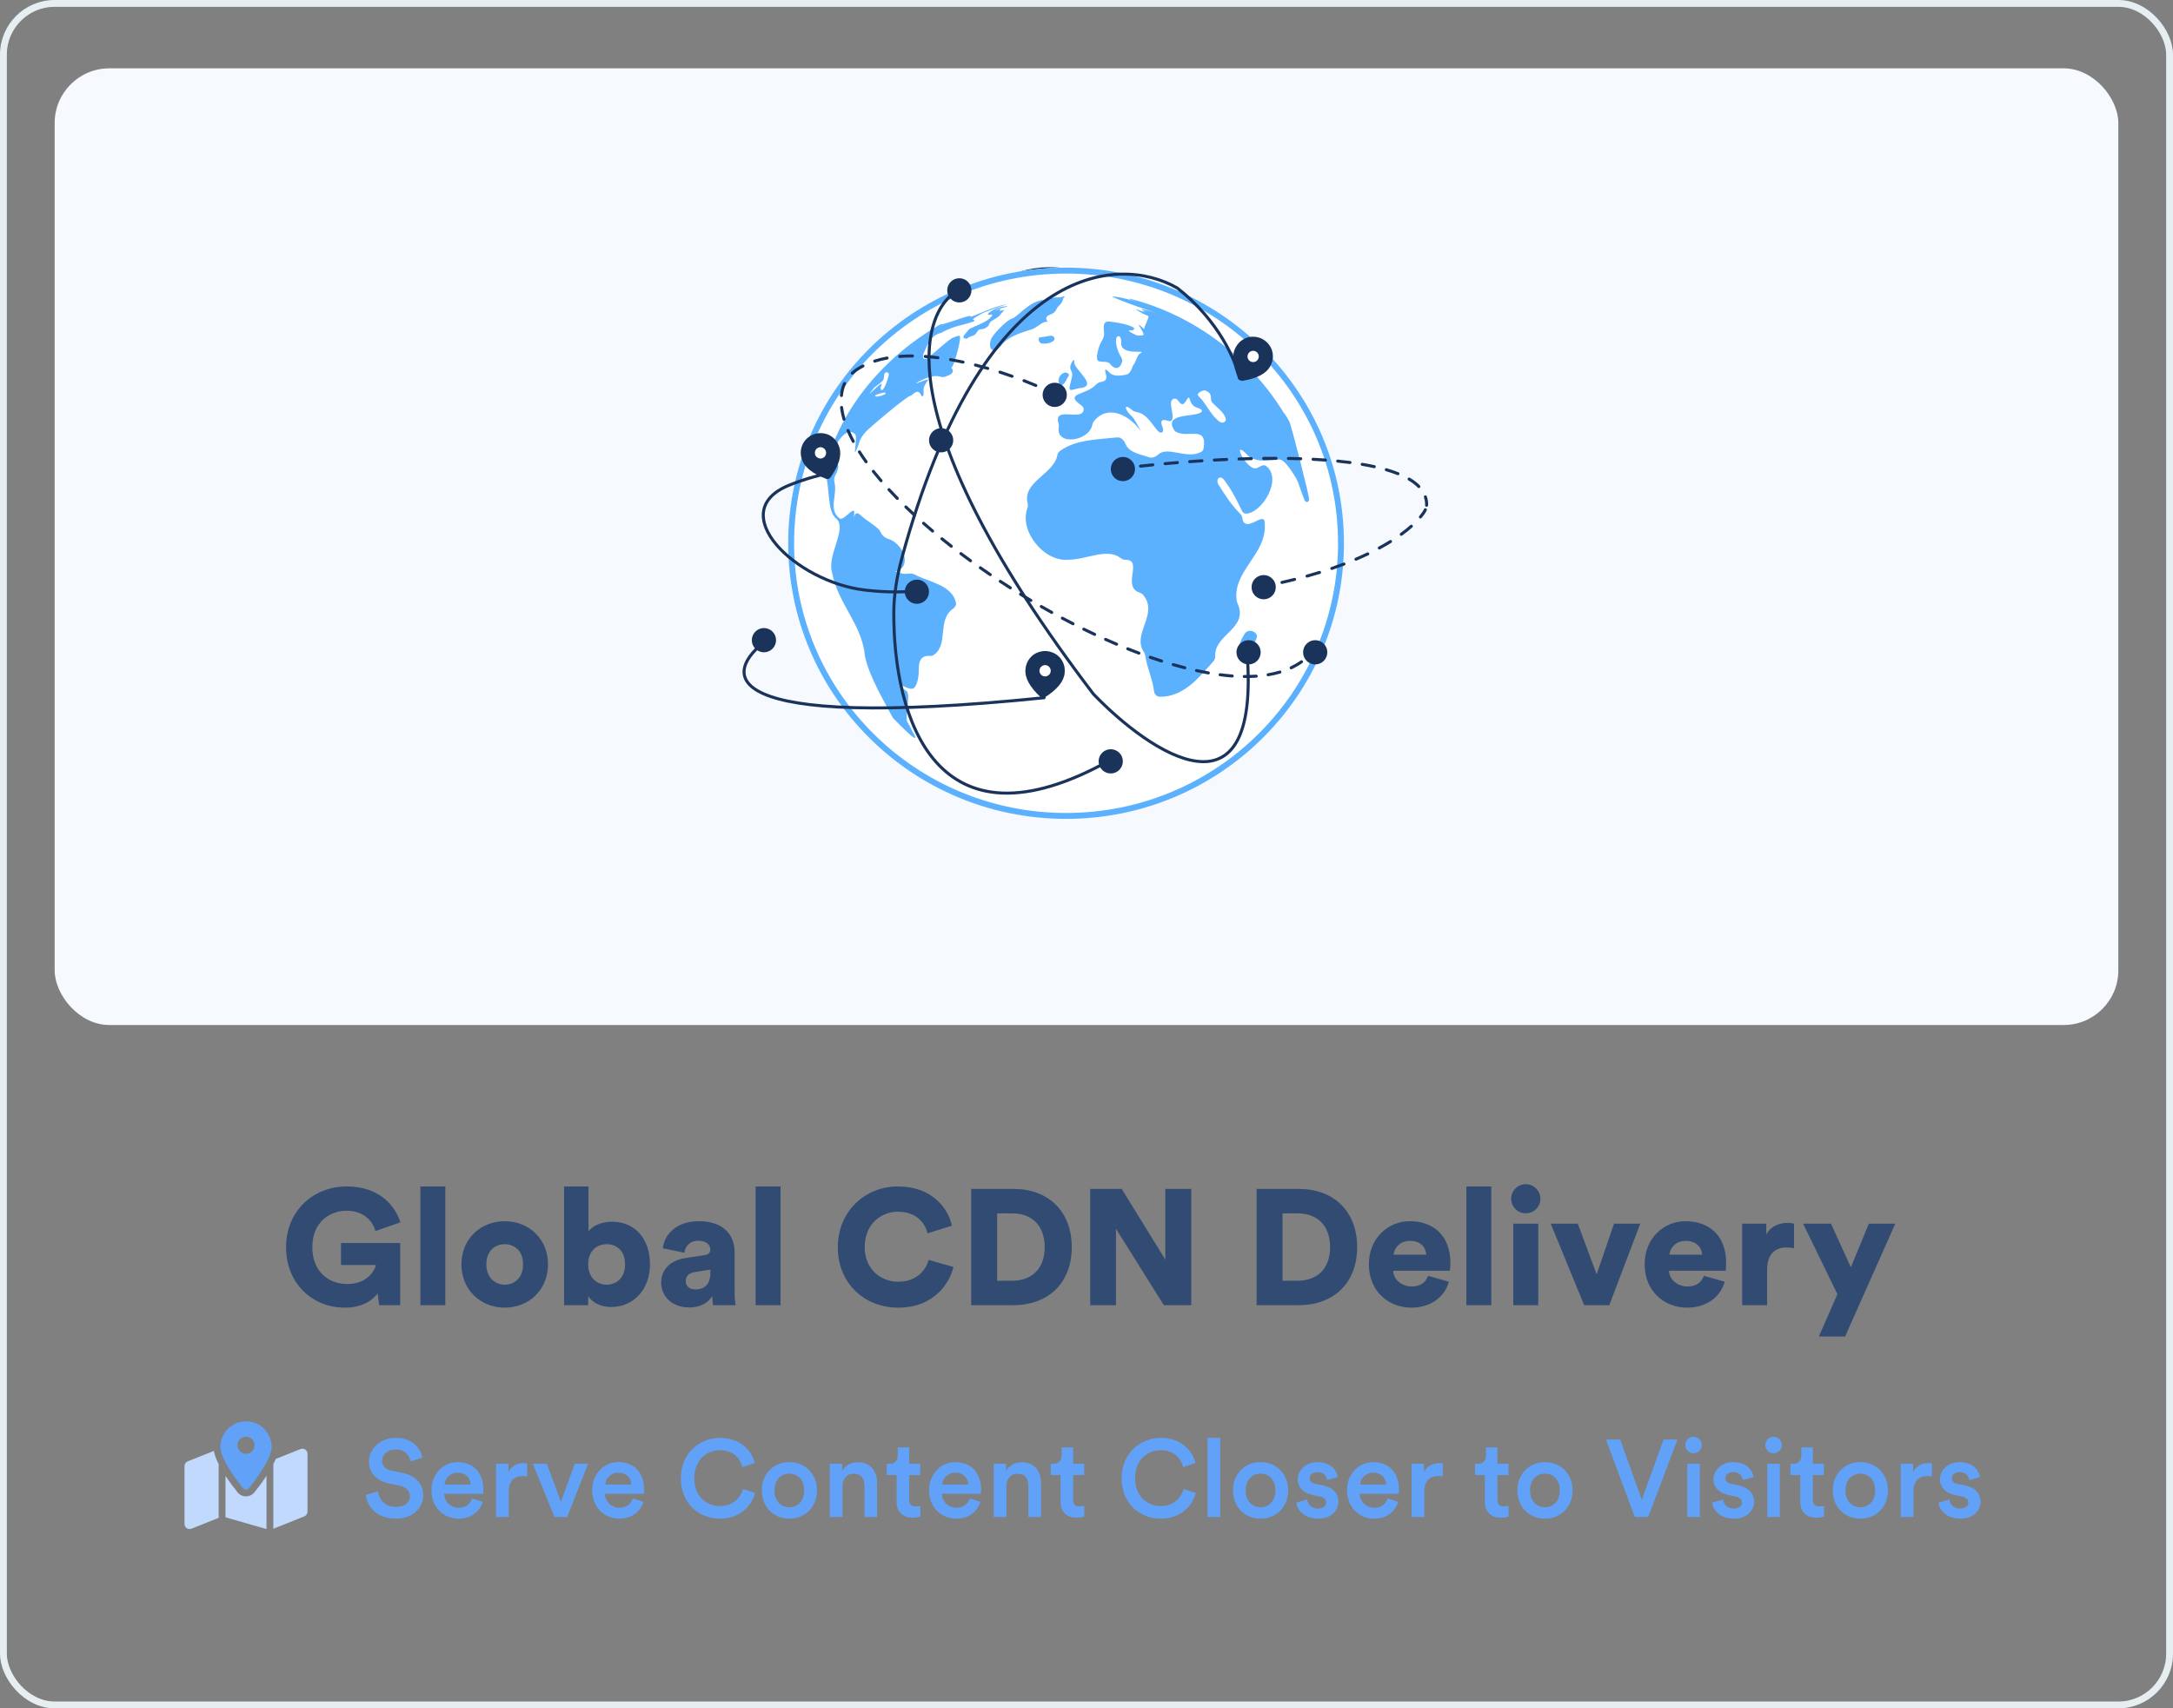 <svg xmlns="http://www.w3.org/2000/svg" width="318" height="250" viewBox="0 0 318 250" fill="none"><rect x="0" y="0" width="318" height="250" fill="#808080" stroke="none"/><rect x="0.5" y="0.5" width="317" height="249" rx="7.5" stroke="#E7EEF1"></rect><rect x="8" y="10" width="302" height="140" rx="8" fill="#F6F9FE"></rect><path d="M58.568 191V181.904H49.904V185.12H55.016C54.8 186.08 53.624 187.904 50.816 187.904C48.056 187.904 45.704 186.056 45.704 182.504C45.704 178.712 48.416 177.176 50.72 177.176C53.552 177.176 54.68 179.096 54.944 180.152L58.592 178.88C57.848 176.504 55.592 173.624 50.72 173.624C45.92 173.624 41.864 177.152 41.864 182.504C41.864 187.88 45.752 191.36 50.48 191.36C52.904 191.36 54.512 190.352 55.256 189.272L55.496 191H58.568ZM65.17 191V173.624H61.522V191H65.17ZM73.861 188C72.493 188 71.173 187.016 71.173 185.024C71.173 183.008 72.493 182.072 73.861 182.072C75.253 182.072 76.549 183.008 76.549 185.024C76.549 187.04 75.253 188 73.861 188ZM73.861 178.712C70.309 178.712 67.525 181.328 67.525 185.024C67.525 188.72 70.309 191.36 73.861 191.36C77.437 191.36 80.197 188.72 80.197 185.024C80.197 181.328 77.437 178.712 73.861 178.712ZM86.073 191V189.656C86.626 190.568 87.85 191.264 89.433 191.264C92.769 191.264 95.121 188.648 95.121 185C95.121 181.424 93.034 178.784 89.578 178.784C87.945 178.784 86.626 179.456 86.121 180.2V173.624H82.546V191H86.073ZM91.474 185.024C91.474 187.016 90.201 188 88.785 188C87.37 188 86.073 186.992 86.073 185.024C86.073 183.008 87.37 182.072 88.785 182.072C90.201 182.072 91.474 183.008 91.474 185.024ZM96.755 187.712C96.755 189.608 98.267 191.336 100.883 191.336C102.467 191.336 103.619 190.664 104.243 189.656C104.243 190.472 104.339 190.904 104.363 191H107.651C107.627 190.88 107.507 190.088 107.507 189.152V183.32C107.507 180.872 106.091 178.712 102.227 178.712C98.723 178.712 97.139 180.968 96.995 182.672L100.163 183.32C100.235 182.432 100.931 181.568 102.203 181.568C103.355 181.568 103.955 182.168 103.955 182.864C103.955 183.272 103.739 183.584 103.091 183.68L100.283 184.112C98.315 184.4 96.755 185.6 96.755 187.712ZM101.771 188.696C100.763 188.696 100.355 188.096 100.355 187.472C100.355 186.632 100.931 186.272 101.699 186.152L103.955 185.792V186.32C103.955 188.168 102.851 188.696 101.771 188.696ZM114.225 191V173.624H110.577V191H114.225ZM131.438 191.36C136.718 191.36 138.974 187.76 139.526 185.408L135.902 184.376C135.566 185.6 134.39 187.568 131.438 187.568C128.894 187.568 126.542 185.72 126.542 182.528C126.542 178.952 129.11 177.32 131.39 177.32C134.39 177.32 135.47 179.312 135.734 180.488L139.31 179.36C138.758 176.912 136.502 173.624 131.39 173.624C126.638 173.624 122.606 177.224 122.606 182.528C122.606 187.832 126.542 191.36 131.438 191.36ZM145.921 187.424V177.56H148.129C150.745 177.56 152.881 179.096 152.881 182.504C152.881 185.912 150.745 187.424 148.129 187.424H145.921ZM148.273 191C153.409 191 156.841 187.76 156.841 182.504C156.841 177.248 153.409 173.984 148.297 173.984H142.129V191H148.273ZM174.327 191V173.984H170.535V184.328L164.151 173.984H159.543V191H163.311V179.816L170.319 191H174.327ZM187.687 187.424V177.56H189.895C192.511 177.56 194.647 179.096 194.647 182.504C194.647 185.912 192.511 187.424 189.895 187.424H187.687ZM190.039 191C195.175 191 198.607 187.76 198.607 182.504C198.607 177.248 195.175 173.984 190.063 173.984H183.895V191H190.039ZM203.946 183.608C204.018 182.72 204.786 181.592 206.322 181.592C208.05 181.592 208.674 182.696 208.722 183.608H203.946ZM208.986 186.704C208.65 187.64 207.906 188.264 206.586 188.264C205.17 188.264 203.946 187.304 203.874 185.96H212.178C212.202 185.888 212.25 185.336 212.25 184.832C212.25 180.992 209.97 178.712 206.274 178.712C203.178 178.712 200.322 181.16 200.322 185C200.322 189.008 203.25 191.36 206.538 191.36C209.562 191.36 211.458 189.632 212.034 187.568L208.986 186.704ZM218.24 191V173.624H214.592V191H218.24ZM225.108 191V179.072H221.46V191H225.108ZM221.148 175.424C221.148 176.6 222.108 177.56 223.26 177.56C224.46 177.56 225.42 176.6 225.42 175.424C225.42 174.248 224.46 173.288 223.26 173.288C222.108 173.288 221.148 174.248 221.148 175.424ZM240.039 179.072H236.199L233.655 186.488L230.895 179.072H226.935L231.831 191H235.503L240.039 179.072ZM244.306 183.608C244.378 182.72 245.146 181.592 246.682 181.592C248.41 181.592 249.034 182.696 249.082 183.608H244.306ZM249.346 186.704C249.01 187.64 248.266 188.264 246.946 188.264C245.53 188.264 244.306 187.304 244.234 185.96H252.538C252.562 185.888 252.609 185.336 252.609 184.832C252.609 180.992 250.33 178.712 246.634 178.712C243.538 178.712 240.682 181.16 240.682 185C240.682 189.008 243.61 191.36 246.898 191.36C249.922 191.36 251.818 189.632 252.394 187.568L249.346 186.704ZM262.536 179.072C262.296 179 261.936 178.952 261.576 178.952C260.616 178.952 259.104 179.336 258.48 180.68V179.072H254.952V191H258.6V185.792C258.6 183.416 259.92 182.552 261.384 182.552C261.744 182.552 262.128 182.576 262.536 182.672V179.072ZM270.015 195.584L277.359 179.072H273.495L270.855 185.456L267.951 179.072H263.871L268.887 189.392L266.175 195.584H270.015Z" fill="#314B72"></path><path d="M170.312 50.025C165.326 42.416 151.873 31.497 137.956 48.695C134.151 56.599 128.825 77.816 137.956 99.446C145.158 112.854 163.176 132.6 177.626 104.321" stroke="#19335B" stroke-width="0.867" stroke-linecap="round"></path><ellipse cx="156.011" cy="79.5" rx="40.667" ry="40.335" fill="white"></ellipse><path d="M196.244 79.5C196.244 101.533 178.235 119.401 156.011 119.401C133.787 119.401 115.777 101.533 115.777 79.5C115.777 57.467 133.787 39.599 156.011 39.599C178.235 39.599 196.244 57.467 196.244 79.5Z" stroke="#5CB1FF" stroke-width="0.867"></path><path d="M129.469 57.715C129.674 57.616 129.579 57.413 129.353 57.442C127.13 57.917 128.154 58.348 129.469 57.715ZM177.424 58.935C177.094 58.596 177.33 57.918 177.024 57.557C176.923 57.439 176.756 57.313 176.492 57.183C176.137 57.009 175.551 57.323 175.31 57.637C175.219 57.754 175.311 57.876 175.417 57.98C176.606 59.156 177.262 60.925 178.556 61.755C178.979 62.026 179.509 61.694 179.364 61.215C179.09 60.312 178.126 59.657 177.424 58.935ZM128.97 56.437C128.89 56.62 128.817 56.841 128.921 57.011C129.202 57.47 129.832 55.931 130.062 54.848C130.121 54.57 129.834 54.393 129.585 54.529C129.313 54.677 129.396 55.145 129.322 55.445C129.237 55.786 128.68 56.169 128.03 56.65C127.97 56.695 127.912 56.751 127.865 56.809C125.955 59.18 129.549 55.114 128.97 56.437ZM157.048 52.738C157.072 52.706 157.115 52.692 157.153 52.705C157.215 52.725 157.238 52.803 157.217 52.865C156.866 53.924 161.039 56.531 157.948 56.804C157.888 56.809 157.818 56.821 157.759 56.838C157.229 56.986 156.93 57.056 156.785 57.071C156.015 57.152 157.201 55.101 156.837 54.418C156.61 53.993 156.431 53.551 157.048 52.738ZM138.234 55.152C137.967 55.233 137.68 55.144 137.409 55.077C136.009 54.731 133.193 56.508 134.326 56.024C137.134 54.929 135.044 55.912 135.144 57.179C135.166 57.455 135.241 57.793 135.027 57.968C134.696 58.239 134.785 56.623 133.547 57.719C133.441 57.813 133.342 57.873 133.208 57.921C132.406 58.209 127.3 62.538 126.723 63.166C126.249 63.682 125.864 64.239 125.715 64.846C125.704 64.889 125.691 64.934 125.675 64.975C124.664 67.643 125.337 65.129 125.249 63.871C125.239 63.725 125.179 63.585 125.072 63.485C123.832 62.327 121.956 65.088 121.533 67.363C121.397 68.09 122.673 67.519 122.681 68.258C122.684 68.545 122.538 69.04 122.269 69.498C122.074 69.829 122.027 70.241 122.121 70.612C122.573 72.397 121.198 74.499 122.795 75.8C122.885 75.874 122.996 75.93 123.111 75.909C124.036 75.745 125.556 73.15 124.826 76.239C125.2 74.265 125.772 75.348 126.599 75.941C127.118 76.312 127.943 76.882 128.422 77.304C128.59 77.451 128.765 77.61 128.9 77.918C129.091 78.354 129.485 78.704 129.941 78.836C132.128 79.47 133.683 82.963 130.958 83.691C131.334 83.588 132.005 84.103 132.809 83.964C133.168 83.902 133.559 83.907 133.878 84.084C135.776 85.136 139.349 85.564 139.897 88.216C139.968 88.563 139.749 88.885 139.459 89.088C137.088 90.744 138.878 94.348 136.626 95.861C136.468 95.967 136.273 95.993 136.084 95.981C134.462 95.885 134.441 97.234 134.449 98.283C134.454 98.967 134.21 100.618 133.546 100.778C132.75 100.97 131.217 99.621 132.054 100.654C132.115 100.73 132.196 100.798 132.277 100.85C132.426 100.945 132.552 101.033 132.658 101.115C133.355 101.656 132.342 104.903 132.793 105.663C133.029 106.059 133.242 106.428 133.354 106.701C133.379 106.759 133.408 106.82 133.441 106.874C135.203 109.746 131.926 106.312 130.761 105.159C130.692 105.09 130.634 105.012 130.59 104.925C129.539 102.876 127.227 99.112 126.574 96.012C126.192 91.411 122.602 88.323 121.776 83.833C120.95 81.328 124.048 77.31 122.38 75.908C120.996 74.837 121.475 71.284 120.767 69.213C120.706 69.035 120.687 68.845 120.731 68.662C122.948 59.568 129.707 51.912 137.805 47.358C137.081 47.887 141.161 46.33 141.904 46.224C142.041 46.204 141.995 46.371 142.129 46.336C142.833 46.151 145.595 44.762 147.368 44.522C147.23 44.542 145.164 45.265 143.962 45.751C143.779 45.825 142.178 46.716 142.37 46.759C142.574 46.805 142.698 46.959 142.503 47.033C141.041 47.59 139.653 47.642 137.857 48.643C137.812 48.668 137.762 48.688 137.712 48.702C136.097 49.159 135.759 50.43 135.206 51.615C134.875 52.325 135.177 52.833 135.795 52.353C136.952 51.455 138.306 50.138 139.25 49.517C139.907 49.201 140.261 49.107 140.423 49.15C140.825 49.258 139.626 53.421 139.32 53.703C139.246 53.771 139.182 53.778 139.246 53.855C139.433 54.075 139.884 54.655 138.234 55.152ZM143.738 48.168C143.521 48.181 143.25 48.182 143.13 48.364C143.013 48.544 142.889 48.733 142.768 48.877C142.499 49.197 141.971 49.183 141.65 49.451C141.496 49.579 141.311 49.631 141.037 49.452C140.928 49.381 140.975 49.192 141.065 49.099C141.227 48.934 141.757 48.173 141.968 48.078C142.8 47.704 143.876 47.257 144.421 46.908C144.691 46.735 145.025 46.429 145.19 46.155C145.258 46.043 145.156 46.002 144.889 46.063C144.701 46.105 144.494 46.052 144.613 45.901C144.896 45.539 145.94 44.912 147.225 44.806C147.449 44.806 147.547 44.945 147.2 44.922C147.154 44.919 147.104 44.924 147.059 44.937C145.122 45.528 145.352 45.528 146.36 45.236C146.487 45.199 146.404 45.395 146.291 45.464C146.201 45.519 146.368 45.504 146.469 45.472C147.034 45.292 146.983 45.405 146.809 45.568C146.736 45.637 146.233 46.191 146.189 46.282C146.147 46.37 145.249 46.876 145.171 46.935C145.079 47.004 144.987 47.077 144.911 47.144C144.798 47.244 144.701 47.653 144.583 47.745C144.21 48.036 143.94 48.157 143.738 48.168ZM144.89 50.273C144.897 49.927 145.017 49.611 145.195 49.326C145.628 48.633 147.065 47.178 147.777 46.775C147.809 46.757 147.843 46.738 147.879 46.718C147.98 46.662 148.096 46.632 148.203 46.587C149.046 46.236 150.636 44.065 152.787 43.881C152.827 43.877 152.87 43.87 152.91 43.858C155.176 43.184 154.426 43.785 155.691 43.359C155.775 43.331 155.84 43.444 155.772 43.5C155.761 43.509 155.747 43.515 155.733 43.518C155.47 43.581 155.74 44.054 154.939 44.775C154.75 44.945 154.637 45.184 154.519 45.409C154.064 46.284 152.442 45.927 153.404 47.232C152.991 46.645 151.785 47.924 151.105 48.152C149.588 48.662 147.757 49.14 146.701 50.336C145.684 51.786 144.747 51.329 144.89 50.273ZM156.273 55.207C156.216 55.28 156.165 55.362 156.127 55.446C155.134 57.648 154.212 55.267 155.643 54.578C155.84 54.483 156.075 54.51 156.258 54.629C156.471 54.767 156.512 54.896 156.273 55.207ZM152.429 50.262C152.217 50.221 152.081 50.032 152.035 49.822C151.89 49.166 152.198 49.467 153.527 49.154C153.792 49.092 154.107 49.114 154.25 49.346C154.651 49.996 153.21 50.413 152.429 50.262ZM182.459 95.663C182.086 96.067 181.421 95.949 181.342 95.404C181.206 94.47 181.612 93.563 182.196 92.685C182.725 91.889 184.244 92.502 183.892 93.39C183.579 94.178 183.126 94.94 182.459 95.663ZM187.503 67.309C187.386 67.248 187.251 67.231 187.119 67.243C185.616 67.378 184.246 67.677 182.879 66.879C182.811 66.838 182.744 66.781 182.69 66.724C179.878 63.722 182.54 69.193 183.986 68.481C184.432 68.26 184.912 67.892 185.303 68.202C187.739 70.133 184.641 75.131 182.327 75.169C182.066 75.173 181.855 74.983 181.743 74.746C181.009 73.196 180.177 71.591 179.117 70.213C178.522 69.441 177.822 70.154 178.346 70.975C179.291 72.46 180.222 73.932 181.499 75.186C181.664 75.348 181.761 75.569 181.797 75.797C182.197 78.334 185.216 74.422 185.085 76.702C185.083 76.747 185.082 76.798 185.085 76.843C185.34 81.129 180.202 83.732 181.007 88.022C181.021 88.096 181.048 88.171 181.079 88.238C182.821 91.969 177.704 92.808 177.835 95.986C177.846 96.261 177.776 96.541 177.594 96.746C175.504 99.104 173.237 102.016 169.699 101.962C169.254 101.956 168.93 101.571 168.879 101.129C168.677 99.359 167.857 97.76 167.591 95.902C167.567 95.737 167.5 95.581 167.406 95.443C165.566 92.73 169.677 89.836 167.247 87.008C167.134 86.877 166.973 86.794 166.808 86.741C164.098 85.869 167.312 81.951 164.768 81.93C164.496 81.928 164.225 81.839 164.008 81.674C161.974 80.124 159.13 81.896 156.343 81.91C152.78 82.246 149.112 77.735 150.352 74.345C150.434 74.121 150.445 73.875 150.387 73.644C149.597 70.511 154.196 69.392 154.724 66.655C154.772 66.41 154.879 66.171 155.08 66.024C157.379 64.335 160.444 64.33 163.479 64.008C164.052 63.947 164.516 64.45 164.725 64.987C165.187 66.177 166.736 66.463 168.203 66.928C168.669 67.076 169.163 66.824 169.526 66.497C170.907 65.249 173.687 67.266 175.778 66.134C175.975 66.028 176.101 65.828 176.137 65.608C176.697 62.176 173.832 64.213 172.06 63.169C171.97 63.115 171.892 63.033 171.836 62.945C170.202 60.365 174.903 61.094 175.804 60.303C176.069 60.07 175.663 59.792 175.32 59.709C174.457 59.5 174.235 58.833 174.074 58.34C173.848 57.65 173.5 59.438 172.857 59.1C172.839 59.09 172.821 59.079 172.804 59.066C172.481 58.82 172.316 58.304 171.912 58.339C170.655 58.45 172.037 60.847 171.449 61.528C171.322 61.675 171.098 61.636 170.914 61.574C169.77 61.191 169.87 61.883 170.095 62.407C170.225 62.711 170.324 63.153 170.022 63.29C169.262 63.637 168.271 60.583 166.386 60.31C166.152 60.277 165.918 60.2 165.737 60.048C164.283 58.831 164.625 60.03 165.684 60.977C166.031 61.288 167.131 63.35 166.859 62.972C165.168 60.663 161.99 59.106 160.022 61.74C159.93 61.863 159.884 62.014 159.854 62.165C159.376 64.601 154.485 65.278 154.943 62.54C154.975 62.348 154.966 62.15 154.908 61.965C154.076 59.317 158.485 61.764 158.582 59.915C158.594 59.675 158.435 59.464 158.239 59.325C155.627 57.487 158.917 57.859 160.33 56.336C160.556 56.092 160.863 55.921 161.192 55.874C162.103 55.742 161.948 55.133 161.777 54.504C161.598 53.842 161.92 54.076 162.404 54.562C162.927 55.087 163.877 55.025 164.831 54.823C165.319 54.72 165.537 54.178 165.714 53.712C165.793 53.505 165.919 53.345 166.014 53.186C166.315 52.682 166.421 51.933 166.938 51.655C167.888 51.144 163.894 52.14 164.071 50.115C164.107 49.7 163.986 49.078 163.592 49.216C163.018 49.418 163.434 51.2 163.927 52.014C164.088 52.279 164.275 52.577 164.213 52.881C164.039 53.737 163.338 54.416 162.392 53.196C162.133 52.862 161.204 52.993 160.802 52.867C160.139 52.66 160.855 50.438 161.249 49.866C161.442 49.587 161.581 49.233 161.585 48.745C161.492 48.026 161.473 47.529 161.691 47.252C161.93 46.947 162.517 47.071 162.9 47.126C163.638 47.232 164.875 47.413 165.805 47.882C166.115 48.038 165.951 48.37 165.605 48.339C164.764 48.265 165.415 48.639 166.287 49.053C166.465 49.138 167.324 49.141 167.352 48.945C167.375 48.786 166.955 48.07 166.868 47.934C166.616 47.535 166.289 47.125 167.479 48.193C167.278 47.956 168.306 46.361 168.022 46.236C167.772 46.127 167.498 46.01 167.225 45.893C165.992 45.165 166.135 45.16 166.824 45.447C167.74 45.827 166.799 45.355 167.749 45.641C166.113 44.932 167.701 45.326 169.179 45.783C166.894 45.077 163.632 43.846 162.871 43.477C162.752 43.419 162.782 43.376 162.914 43.388C163.766 43.465 164.604 43.658 165.414 43.892C167.923 44.634 165.134 43.844 165.28 43.731C165.334 43.69 165.415 43.727 165.481 43.744C174.755 46.135 182.877 52.3 187.835 60.353C187.862 60.397 187.892 60.435 187.926 60.474C188.125 60.704 188.376 61.11 188.648 61.612C189.004 62.269 191.487 72.179 191.566 72.922C191.63 73.522 191.107 73.693 190.884 73.133C190.576 72.361 190.266 71.458 189.964 70.601C189.708 69.875 188.509 68.117 187.931 67.608C187.803 67.494 187.661 67.391 187.503 67.309Z" fill="#5CB1FF"></path><path fill-rule="evenodd" clip-rule="evenodd" d="M121.657 69.147C121.683 69.267 121.608 69.385 121.488 69.411C119.539 69.84 117.418 70.444 115.486 71.243C113.167 72.203 112.126 73.522 111.948 74.94C111.768 76.376 112.46 77.995 113.791 79.568C116.451 82.711 121.548 85.534 126.573 86.124C129.01 86.41 131.537 86.505 134.051 86.26C134.173 86.249 134.281 86.338 134.293 86.46C134.305 86.582 134.216 86.69 134.094 86.702C131.541 86.95 128.981 86.853 126.522 86.564C121.391 85.962 116.19 83.088 113.453 79.854C112.086 78.239 111.306 76.499 111.508 74.885C111.713 73.253 112.911 71.83 115.316 70.834C117.279 70.021 119.427 69.411 121.393 68.978C121.512 68.952 121.631 69.028 121.657 69.147Z" fill="#19335B"></path><path fill-rule="evenodd" clip-rule="evenodd" d="M112.533 93.443C112.604 93.542 112.582 93.681 112.483 93.752C111.643 94.359 110.892 95.019 110.312 95.698C109.731 96.377 109.331 97.065 109.177 97.727C109.026 98.381 109.112 99.016 109.515 99.617C109.923 100.225 110.668 100.814 111.866 101.34C114.264 102.392 118.4 103.152 124.998 103.336C131.589 103.519 140.614 103.125 152.776 101.885C152.898 101.872 153.007 101.961 153.019 102.083C153.031 102.204 152.943 102.313 152.821 102.326C140.649 103.567 131.602 103.962 124.985 103.779C118.374 103.595 114.167 102.833 111.688 101.746C110.447 101.201 109.619 100.567 109.147 99.864C108.67 99.153 108.568 98.39 108.746 97.626C108.921 96.87 109.368 96.12 109.975 95.409C110.584 94.698 111.364 94.014 112.223 93.393C112.322 93.322 112.461 93.344 112.533 93.443Z" fill="#19335B"></path><path fill-rule="evenodd" clip-rule="evenodd" d="M140.582 42.276C140.639 42.384 140.597 42.518 140.488 42.575C137.589 44.096 134.928 48.828 136.802 58.22C138.674 67.603 145.067 81.567 160.167 101.407C162.245 103.566 164.807 105.863 167.448 107.694C170.098 109.531 172.805 110.884 175.169 111.179C176.347 111.327 177.431 111.211 178.38 110.77C179.327 110.33 180.158 109.56 180.819 108.368C182.148 105.972 182.782 101.89 182.273 95.474C182.263 95.352 182.354 95.245 182.476 95.236C182.598 95.226 182.705 95.317 182.715 95.439C183.225 101.877 182.601 106.069 181.207 108.583C180.507 109.845 179.61 110.688 178.567 111.172C177.525 111.656 176.353 111.774 175.114 111.619C172.643 111.31 169.865 109.909 167.196 108.058C164.522 106.204 161.934 103.883 159.839 101.705L159.83 101.696L159.822 101.685C144.699 81.817 138.259 67.786 136.367 58.307C134.478 48.836 137.124 43.839 140.283 42.183C140.391 42.126 140.525 42.167 140.582 42.276Z" fill="#19335B"></path><path fill-rule="evenodd" clip-rule="evenodd" d="M131.652 51.936C132.267 51.888 132.896 51.867 133.535 51.869C133.657 51.87 133.756 51.97 133.755 52.092C133.755 52.214 133.655 52.313 133.533 52.313C132.905 52.31 132.288 52.331 131.686 52.378C131.564 52.387 131.458 52.296 131.448 52.174C131.438 52.052 131.53 51.946 131.652 51.936ZM135.178 52.148C135.186 52.026 135.292 51.934 135.414 51.942C136.032 51.986 136.657 52.049 137.284 52.129C137.405 52.145 137.491 52.255 137.476 52.377C137.46 52.498 137.349 52.584 137.228 52.569C136.608 52.49 135.992 52.428 135.383 52.384C135.261 52.376 135.169 52.27 135.178 52.148ZM130.036 52.354C130.059 52.474 129.979 52.59 129.858 52.612C129.241 52.725 128.646 52.872 128.077 53.056C127.961 53.093 127.836 53.029 127.798 52.913C127.761 52.796 127.825 52.671 127.941 52.634C128.53 52.444 129.144 52.292 129.779 52.176C129.899 52.154 130.014 52.234 130.036 52.354ZM138.883 52.59C138.904 52.47 139.019 52.389 139.14 52.41C139.754 52.518 140.368 52.639 140.98 52.772C141.099 52.798 141.175 52.916 141.149 53.036C141.123 53.156 141.005 53.231 140.886 53.206C140.279 53.074 139.671 52.953 139.063 52.847C138.943 52.826 138.862 52.711 138.883 52.59ZM142.534 53.364C142.565 53.245 142.685 53.174 142.804 53.204C143.413 53.36 144.016 53.525 144.612 53.698C144.729 53.732 144.797 53.855 144.763 53.973C144.729 54.09 144.606 54.158 144.488 54.124C143.897 53.952 143.298 53.788 142.694 53.633C142.576 53.603 142.504 53.483 142.534 53.364ZM126.484 53.455C126.54 53.563 126.498 53.697 126.389 53.753C126.118 53.894 125.855 54.046 125.601 54.21C125.345 54.376 125.102 54.563 124.879 54.768C124.789 54.851 124.648 54.845 124.566 54.755C124.483 54.665 124.489 54.525 124.579 54.442C124.821 54.219 125.083 54.017 125.36 53.838C125.626 53.666 125.902 53.507 126.185 53.36C126.294 53.303 126.428 53.346 126.484 53.455ZM146.124 54.391C146.161 54.274 146.286 54.21 146.403 54.248C147.007 54.443 147.599 54.645 148.176 54.85C148.291 54.891 148.352 55.018 148.311 55.133C148.27 55.248 148.143 55.309 148.028 55.268C147.454 55.064 146.866 54.864 146.266 54.67C146.15 54.632 146.086 54.507 146.124 54.391ZM149.645 55.629C149.689 55.515 149.818 55.458 149.932 55.503C150.534 55.736 151.115 55.972 151.669 56.206C151.782 56.253 151.834 56.383 151.787 56.496C151.739 56.609 151.609 56.661 151.496 56.614C150.947 56.382 150.37 56.148 149.772 55.916C149.657 55.872 149.601 55.743 149.645 55.629ZM123.69 55.918C123.8 55.971 123.847 56.103 123.794 56.214C123.664 56.485 123.563 56.769 123.494 57.064C123.431 57.335 123.385 57.613 123.356 57.896C123.344 58.018 123.235 58.107 123.113 58.095C122.992 58.082 122.903 57.974 122.915 57.852C122.946 57.55 122.995 57.254 123.062 56.963C123.139 56.635 123.251 56.321 123.394 56.022C123.447 55.912 123.58 55.865 123.69 55.918ZM153.089 57.07C153.14 56.959 153.271 56.91 153.383 56.961C153.675 57.096 153.957 57.23 154.226 57.36C154.337 57.414 154.383 57.546 154.329 57.656C154.276 57.767 154.143 57.812 154.033 57.759C153.766 57.63 153.487 57.498 153.197 57.364C153.086 57.312 153.037 57.181 153.089 57.07ZM123.132 59.407C123.254 59.393 123.364 59.48 123.378 59.601C123.442 60.147 123.559 60.709 123.725 61.286C123.759 61.404 123.691 61.526 123.573 61.56C123.455 61.594 123.333 61.526 123.299 61.409C123.127 60.811 123.005 60.225 122.938 59.653C122.924 59.531 123.011 59.421 123.132 59.407ZM124.018 62.8C124.131 62.752 124.261 62.805 124.308 62.917C124.527 63.433 124.78 63.958 125.066 64.49C125.124 64.598 125.084 64.733 124.976 64.79C124.868 64.848 124.734 64.808 124.676 64.7C124.384 64.157 124.125 63.62 123.9 63.09C123.853 62.978 123.905 62.848 124.018 62.8ZM125.651 65.941C125.754 65.876 125.891 65.907 125.957 66.01C126.257 66.484 126.58 66.963 126.926 67.445C126.997 67.545 126.974 67.683 126.875 67.754C126.775 67.826 126.637 67.803 126.566 67.703C126.215 67.214 125.887 66.729 125.582 66.247C125.517 66.144 125.548 66.007 125.651 65.941ZM127.666 68.804C127.762 68.728 127.902 68.745 127.977 68.841C128.335 69.293 128.71 69.748 129.102 70.205C129.182 70.298 129.171 70.438 129.078 70.517C128.985 70.597 128.845 70.586 128.766 70.493C128.37 70.032 127.991 69.573 127.63 69.115C127.554 69.019 127.57 68.88 127.666 68.804ZM129.946 71.493C130.037 71.411 130.177 71.416 130.26 71.507C130.649 71.93 131.052 72.355 131.468 72.78C131.553 72.868 131.552 73.008 131.464 73.094C131.377 73.179 131.236 73.177 131.151 73.09C130.732 72.662 130.326 72.234 129.933 71.807C129.85 71.717 129.856 71.576 129.946 71.493ZM132.405 74.029C132.49 73.941 132.631 73.939 132.718 74.024C133.131 74.424 133.554 74.824 133.988 75.223C134.078 75.306 134.083 75.446 134 75.536C133.917 75.626 133.777 75.632 133.687 75.549C133.251 75.147 132.825 74.745 132.41 74.343C132.322 74.257 132.32 74.117 132.405 74.029ZM134.99 76.428C135.071 76.336 135.211 76.327 135.303 76.408C135.735 76.789 136.175 77.169 136.624 77.548C136.717 77.627 136.729 77.767 136.65 77.86C136.571 77.954 136.431 77.965 136.338 77.886C135.887 77.506 135.444 77.124 135.01 76.741C134.918 76.66 134.909 76.52 134.99 76.428ZM137.671 78.706C137.749 78.611 137.888 78.596 137.983 78.674C138.433 79.039 138.89 79.403 139.353 79.765C139.45 79.84 139.467 79.98 139.391 80.076C139.316 80.172 139.177 80.189 139.08 80.114C138.615 79.75 138.156 79.385 137.704 79.018C137.609 78.941 137.594 78.801 137.671 78.706ZM140.44 80.882C140.514 80.784 140.653 80.764 140.751 80.838C141.215 81.188 141.686 81.537 142.161 81.883C142.26 81.955 142.282 82.093 142.21 82.192C142.138 82.291 141.999 82.313 141.9 82.241C141.423 81.893 140.951 81.544 140.484 81.192C140.386 81.118 140.367 80.979 140.44 80.882ZM143.284 82.961C143.354 82.861 143.493 82.837 143.593 82.907C144.07 83.243 144.552 83.576 145.037 83.906C145.139 83.975 145.165 84.113 145.096 84.214C145.027 84.315 144.889 84.342 144.788 84.273C144.301 83.941 143.817 83.607 143.338 83.27C143.238 83.199 143.214 83.061 143.284 82.961ZM146.193 84.948C146.261 84.846 146.398 84.817 146.5 84.884C146.989 85.206 147.481 85.524 147.976 85.839C148.079 85.904 148.11 86.041 148.044 86.144C147.978 86.248 147.842 86.278 147.738 86.213C147.241 85.897 146.747 85.577 146.257 85.255C146.155 85.188 146.126 85.05 146.193 84.948ZM149.163 86.844C149.227 86.74 149.364 86.707 149.468 86.771C149.967 87.078 150.468 87.381 150.972 87.68C151.078 87.743 151.112 87.879 151.05 87.984C150.987 88.089 150.851 88.124 150.746 88.061C150.24 87.761 149.737 87.457 149.236 87.149C149.132 87.085 149.099 86.948 149.163 86.844ZM152.189 88.649C152.25 88.543 152.385 88.506 152.492 88.567C153 88.859 153.511 89.147 154.023 89.43C154.13 89.489 154.169 89.624 154.11 89.731C154.051 89.838 153.916 89.877 153.809 89.818C153.295 89.533 152.782 89.245 152.271 88.951C152.165 88.891 152.128 88.755 152.189 88.649ZM155.269 90.36C155.327 90.252 155.461 90.211 155.569 90.269C156.088 90.545 156.607 90.816 157.127 91.082C157.236 91.138 157.279 91.272 157.224 91.381C157.168 91.49 157.034 91.533 156.925 91.477C156.403 91.21 155.881 90.937 155.361 90.66C155.253 90.602 155.212 90.468 155.269 90.36ZM158.403 91.972C158.456 91.862 158.589 91.817 158.699 91.871C159.227 92.13 159.755 92.384 160.283 92.632C160.394 92.684 160.442 92.816 160.39 92.927C160.338 93.037 160.206 93.085 160.095 93.033C159.565 92.784 159.034 92.529 158.504 92.269C158.394 92.215 158.349 92.082 158.403 91.972ZM161.589 93.477C161.639 93.365 161.77 93.315 161.882 93.365C162.419 93.606 162.956 93.84 163.491 94.067C163.604 94.115 163.656 94.245 163.608 94.358C163.56 94.47 163.43 94.523 163.318 94.475C162.78 94.247 162.241 94.011 161.701 93.77C161.589 93.72 161.539 93.589 161.589 93.477ZM164.83 94.862C164.876 94.749 165.005 94.694 165.118 94.739C165.665 94.958 166.209 95.17 166.75 95.374C166.865 95.417 166.923 95.544 166.88 95.659C166.837 95.774 166.709 95.832 166.594 95.788C166.05 95.584 165.502 95.371 164.953 95.151C164.84 95.105 164.784 94.976 164.83 94.862ZM192.494 94.837C192.591 94.911 192.61 95.05 192.535 95.148C192.35 95.391 192.154 95.622 191.948 95.841C191.864 95.931 191.724 95.935 191.635 95.851C191.546 95.768 191.541 95.627 191.625 95.538C191.821 95.329 192.007 95.11 192.183 94.879C192.257 94.781 192.396 94.763 192.494 94.837ZM168.126 96.111C168.167 95.996 168.293 95.935 168.409 95.975C168.963 96.169 169.514 96.354 170.061 96.529C170.177 96.567 170.241 96.691 170.204 96.808C170.166 96.924 170.042 96.989 169.925 96.951C169.375 96.775 168.82 96.588 168.263 96.394C168.147 96.353 168.086 96.227 168.126 96.111ZM190.647 96.713C190.718 96.812 190.695 96.951 190.595 97.022C190.113 97.365 189.594 97.666 189.044 97.925C188.933 97.977 188.801 97.93 188.749 97.819C188.697 97.708 188.744 97.576 188.855 97.524C189.383 97.275 189.878 96.988 190.338 96.661C190.437 96.59 190.576 96.613 190.647 96.713ZM171.479 97.198C171.513 97.08 171.636 97.013 171.753 97.047C172.32 97.211 172.882 97.365 173.438 97.507C173.556 97.538 173.628 97.659 173.597 97.777C173.567 97.896 173.446 97.967 173.328 97.937C172.767 97.793 172.201 97.638 171.63 97.472C171.512 97.438 171.445 97.315 171.479 97.198ZM174.884 98.084C174.91 97.964 175.028 97.889 175.148 97.915C175.73 98.043 176.305 98.157 176.871 98.257C176.992 98.279 177.072 98.394 177.051 98.514C177.029 98.635 176.914 98.715 176.794 98.694C176.221 98.592 175.641 98.477 175.053 98.348C174.934 98.322 174.858 98.204 174.884 98.084ZM187.515 98.285C187.55 98.402 187.483 98.526 187.366 98.561C186.807 98.727 186.222 98.861 185.615 98.963C185.495 98.983 185.38 98.902 185.36 98.781C185.34 98.66 185.421 98.546 185.542 98.526C186.132 98.426 186.699 98.296 187.239 98.136C187.357 98.101 187.48 98.168 187.515 98.285ZM178.337 98.713C178.352 98.591 178.464 98.506 178.585 98.522C179.181 98.599 179.767 98.66 180.34 98.703C180.462 98.712 180.553 98.818 180.544 98.94C180.535 99.062 180.429 99.154 180.307 99.145C179.725 99.101 179.132 99.04 178.528 98.961C178.406 98.945 178.321 98.834 178.337 98.713ZM184.058 98.933C184.067 99.055 183.975 99.161 183.853 99.169C183.279 99.21 182.689 99.226 182.084 99.221C181.962 99.22 181.863 99.12 181.864 98.997C181.866 98.875 181.966 98.776 182.088 98.778C182.682 98.783 183.261 98.766 183.822 98.727C183.944 98.719 184.05 98.811 184.058 98.933Z" fill="#19335B"></path><path fill-rule="evenodd" clip-rule="evenodd" d="M186.737 67.295C186.138 67.293 185.537 67.296 184.933 67.303C184.81 67.304 184.71 67.206 184.709 67.084C184.707 66.961 184.806 66.861 184.928 66.86C185.534 66.853 186.137 66.85 186.738 66.851C186.86 66.852 186.959 66.951 186.959 67.073C186.959 67.196 186.859 67.295 186.737 67.295ZM188.323 67.086C188.325 66.964 188.426 66.866 188.548 66.868C189.157 66.878 189.761 66.893 190.359 66.913C190.481 66.917 190.577 67.019 190.573 67.142C190.569 67.264 190.466 67.36 190.344 67.356C189.748 67.336 189.147 67.322 188.541 67.311C188.418 67.309 188.321 67.209 188.323 67.086ZM183.345 67.107C183.348 67.23 183.251 67.331 183.129 67.334C182.528 67.348 181.926 67.365 181.325 67.386C181.202 67.39 181.1 67.294 181.096 67.172C181.091 67.05 181.187 66.947 181.31 66.943C181.912 66.922 182.516 66.905 183.118 66.891C183.241 66.888 183.342 66.985 183.345 67.107ZM191.936 67.199C191.942 67.077 192.046 66.983 192.169 66.99C192.78 67.021 193.384 67.059 193.978 67.102C194.1 67.111 194.192 67.218 194.183 67.34C194.174 67.462 194.068 67.553 193.946 67.544C193.355 67.501 192.755 67.464 192.146 67.432C192.024 67.426 191.93 67.322 191.936 67.199ZM179.733 67.226C179.738 67.348 179.644 67.452 179.521 67.457C178.918 67.484 178.317 67.514 177.718 67.547C177.596 67.553 177.492 67.46 177.485 67.338C177.478 67.215 177.572 67.111 177.694 67.104C178.294 67.072 178.897 67.041 179.501 67.014C179.624 67.009 179.727 67.104 179.733 67.226ZM176.123 67.418C176.131 67.541 176.038 67.646 175.916 67.654C175.311 67.692 174.71 67.734 174.115 67.777C173.993 67.786 173.887 67.695 173.878 67.573C173.869 67.45 173.961 67.344 174.083 67.335C174.679 67.292 175.281 67.25 175.888 67.211C176.01 67.204 176.116 67.296 176.123 67.418ZM195.543 67.456C195.555 67.334 195.664 67.246 195.786 67.257C196.4 67.318 197.002 67.387 197.589 67.463C197.71 67.479 197.796 67.59 197.78 67.712C197.764 67.833 197.653 67.919 197.532 67.903C196.95 67.827 196.352 67.759 195.742 67.699C195.62 67.686 195.531 67.578 195.543 67.456ZM172.519 67.678C172.529 67.8 172.438 67.907 172.316 67.917C171.708 67.967 171.109 68.019 170.519 68.073C170.397 68.084 170.289 67.994 170.278 67.872C170.267 67.751 170.357 67.643 170.479 67.632C171.07 67.578 171.671 67.525 172.28 67.475C172.402 67.465 172.509 67.556 172.519 67.678ZM199.128 67.912C199.149 67.792 199.263 67.71 199.384 67.731C199.998 67.835 200.592 67.949 201.162 68.075C201.282 68.101 201.357 68.219 201.331 68.339C201.304 68.459 201.186 68.534 201.067 68.508C200.504 68.384 199.918 68.271 199.31 68.168C199.189 68.147 199.108 68.033 199.128 67.912ZM168.922 68.002C168.934 68.124 168.845 68.233 168.724 68.245C168.11 68.306 167.51 68.37 166.925 68.434C166.803 68.447 166.694 68.359 166.68 68.238C166.667 68.116 166.755 68.007 166.876 67.993C167.463 67.929 168.064 67.865 168.679 67.804C168.801 67.791 168.91 67.88 168.922 68.002ZM165.321 68.394C165.336 68.516 165.249 68.626 165.128 68.641C164.827 68.677 164.532 68.713 164.242 68.75C164.12 68.765 164.009 68.679 163.994 68.558C163.979 68.436 164.065 68.325 164.186 68.31C164.477 68.273 164.773 68.237 165.075 68.201C165.196 68.186 165.307 68.272 165.321 68.394ZM202.66 68.675C202.695 68.558 202.818 68.49 202.935 68.525C203.549 68.704 204.126 68.9 204.661 69.114C204.775 69.159 204.83 69.288 204.785 69.401C204.739 69.515 204.61 69.57 204.497 69.525C203.976 69.317 203.413 69.126 202.811 68.95C202.694 68.916 202.626 68.793 202.66 68.675ZM206.018 69.994C206.08 69.889 206.216 69.854 206.322 69.916C206.897 70.255 207.393 70.63 207.798 71.045C207.883 71.133 207.881 71.273 207.794 71.359C207.706 71.444 207.566 71.442 207.48 71.355C207.109 70.974 206.645 70.621 206.096 70.298C205.991 70.236 205.956 70.1 206.018 69.994ZM208.524 72.5C208.64 72.461 208.766 72.523 208.805 72.639C208.907 72.939 208.971 73.252 208.994 73.579C209.003 73.706 209.001 73.833 208.988 73.959C208.976 74.08 208.867 74.169 208.746 74.157C208.624 74.145 208.535 74.036 208.547 73.915C208.557 73.814 208.559 73.712 208.552 73.611C208.531 73.321 208.475 73.045 208.385 72.781C208.346 72.665 208.408 72.54 208.524 72.5ZM208.681 74.393C208.793 74.442 208.844 74.573 208.794 74.685C208.743 74.8 208.683 74.91 208.615 75.016C208.459 75.26 208.267 75.521 208.037 75.796C207.959 75.89 207.819 75.903 207.725 75.825C207.631 75.746 207.618 75.607 207.697 75.513C207.916 75.25 208.097 75.003 208.242 74.776C208.298 74.689 208.347 74.599 208.389 74.505C208.439 74.393 208.57 74.343 208.681 74.393ZM206.705 76.859C206.786 76.951 206.778 77.091 206.686 77.172C206.253 77.557 205.757 77.957 205.194 78.367C205.095 78.439 204.957 78.417 204.885 78.319C204.813 78.219 204.835 78.081 204.933 78.009C205.486 77.607 205.97 77.216 206.392 76.841C206.483 76.76 206.623 76.768 206.705 76.859ZM203.679 79.127C203.744 79.231 203.712 79.367 203.608 79.432C203.098 79.749 202.549 80.068 201.957 80.388C201.85 80.446 201.715 80.406 201.657 80.299C201.599 80.191 201.639 80.057 201.746 79.998C202.33 79.682 202.872 79.367 203.374 79.055C203.478 78.991 203.615 79.023 203.679 79.127ZM200.362 80.957C200.414 81.067 200.368 81.2 200.257 81.253C199.709 81.515 199.131 81.776 198.523 82.035C198.41 82.083 198.28 82.031 198.232 81.918C198.184 81.806 198.237 81.675 198.349 81.627C198.952 81.371 199.524 81.112 200.066 80.853C200.176 80.8 200.309 80.847 200.362 80.957ZM196.885 82.461C196.929 82.576 196.872 82.704 196.757 82.747C196.185 82.966 195.59 83.181 194.971 83.394C194.856 83.433 194.729 83.372 194.69 83.256C194.65 83.14 194.712 83.014 194.827 82.975C195.442 82.764 196.032 82.55 196.599 82.333C196.714 82.29 196.842 82.347 196.885 82.461ZM193.312 83.705C193.348 83.822 193.283 83.946 193.166 83.982C192.577 84.165 191.968 84.344 191.339 84.519C191.221 84.552 191.099 84.483 191.066 84.365C191.033 84.248 191.102 84.125 191.22 84.092C191.845 83.918 192.45 83.74 193.035 83.559C193.152 83.523 193.276 83.588 193.312 83.705ZM189.668 84.736C189.697 84.855 189.625 84.975 189.507 85.005C188.906 85.157 188.289 85.305 187.654 85.448C187.535 85.476 187.416 85.401 187.389 85.281C187.362 85.162 187.437 85.043 187.556 85.016C188.187 84.873 188.801 84.726 189.399 84.576C189.517 84.546 189.638 84.618 189.668 84.736ZM185.976 85.586C186 85.706 185.923 85.823 185.803 85.847C185.494 85.91 185.182 85.972 184.867 86.034C184.746 86.057 184.63 85.978 184.607 85.858C184.584 85.738 184.662 85.622 184.782 85.599C185.097 85.538 185.407 85.476 185.714 85.413C185.834 85.389 185.951 85.466 185.976 85.586Z" fill="#19335B"></path><path fill-rule="evenodd" clip-rule="evenodd" d="M153.172 43.603C160.767 38.462 167.995 39.413 172.407 41.965L172.42 41.973L172.433 41.983C178.593 46.804 181.11 52.85 181.6 55.3C181.624 55.42 181.546 55.537 181.426 55.561C181.306 55.585 181.189 55.507 181.165 55.387C180.695 53.037 178.236 47.092 172.172 42.341C167.899 39.876 160.862 38.933 153.421 43.971C145.962 49.02 138.074 60.094 132.194 81.727C131.491 84.312 131.033 86.965 131.022 89.633C131.006 93.422 131.373 97.554 132.331 101.395C133.289 105.238 134.835 108.774 137.167 111.385C139.493 113.99 142.608 115.681 146.731 115.835C150.862 115.988 156.025 114.598 162.436 110.998C162.543 110.938 162.678 110.976 162.738 111.083C162.798 111.19 162.76 111.325 162.653 111.385C156.202 115.008 150.957 116.435 146.714 116.277C142.464 116.119 139.238 114.369 136.836 111.68C134.44 108.997 132.869 105.385 131.901 101.502C130.932 97.618 130.563 93.447 130.579 89.631C130.59 86.914 131.056 84.222 131.766 81.61C137.659 59.931 145.587 48.738 153.172 43.603Z" fill="#19335B"></path><path d="M181.487 55.664C181.432 55.635 181.385 55.599 181.345 55.558C181.305 55.516 181.272 55.469 181.246 55.416C180.811 54.421 180.56 53.544 180.491 52.787C180.422 52.03 180.534 51.382 180.826 50.844C181.059 50.415 181.34 50.081 181.67 49.841C181.999 49.601 182.343 49.438 182.703 49.351C183.062 49.265 183.422 49.249 183.782 49.304C184.143 49.359 184.471 49.467 184.766 49.627C185.061 49.787 185.33 50.004 185.572 50.276C185.815 50.549 185.997 50.859 186.12 51.208C186.243 51.556 186.294 51.934 186.272 52.341C186.25 52.748 186.122 53.166 185.889 53.595C185.597 54.133 185.115 54.579 184.442 54.933C183.769 55.288 182.897 55.554 181.825 55.73C181.773 55.741 181.717 55.74 181.657 55.727C181.598 55.715 181.541 55.693 181.487 55.664ZM182.993 52.89C183.192 52.998 183.401 53.02 183.62 52.955C183.839 52.89 184.002 52.757 184.111 52.558C184.219 52.358 184.241 52.149 184.177 51.93C184.112 51.711 183.98 51.548 183.781 51.44C183.582 51.332 183.374 51.31 183.155 51.375C182.936 51.44 182.772 51.573 182.664 51.772C182.556 51.971 182.534 52.181 182.598 52.4C182.663 52.619 182.794 52.782 182.993 52.89Z" fill="#19335B"></path><path d="M152.568 102.123C152.507 102.117 152.45 102.103 152.397 102.081C152.344 102.059 152.295 102.028 152.25 101.99C151.459 101.245 150.883 100.538 150.523 99.869C150.162 99.199 150.01 98.56 150.067 97.951C150.113 97.464 150.24 97.046 150.449 96.696C150.658 96.347 150.91 96.061 151.206 95.84C151.503 95.62 151.827 95.464 152.181 95.373C152.534 95.281 152.877 95.252 153.212 95.283C153.547 95.315 153.879 95.408 154.209 95.564C154.539 95.719 154.829 95.933 155.079 96.205C155.329 96.477 155.524 96.805 155.663 97.187C155.803 97.57 155.85 98.004 155.804 98.49C155.747 99.1 155.478 99.7 154.999 100.29C154.52 100.88 153.822 101.468 152.906 102.051C152.862 102.082 152.81 102.103 152.75 102.114C152.69 102.126 152.63 102.129 152.568 102.123ZM152.864 98.981C153.09 99.002 153.29 98.939 153.466 98.793C153.641 98.648 153.74 98.462 153.761 98.236C153.782 98.01 153.72 97.809 153.575 97.633C153.43 97.457 153.244 97.359 153.019 97.337C152.793 97.316 152.593 97.378 152.418 97.524C152.242 97.67 152.143 97.856 152.122 98.082C152.101 98.308 152.163 98.509 152.308 98.684C152.453 98.861 152.639 98.959 152.864 98.981Z" fill="#19335B"></path><path d="M121.256 70.073C121.197 70.092 121.139 70.101 121.081 70.1C121.024 70.101 120.967 70.091 120.911 70.073C119.894 69.691 119.09 69.261 118.499 68.782C117.908 68.304 117.521 67.772 117.339 67.188C117.194 66.722 117.15 66.287 117.207 65.884C117.265 65.481 117.388 65.12 117.576 64.802C117.764 64.484 118.004 64.215 118.294 63.995C118.585 63.774 118.891 63.614 119.211 63.514C119.532 63.414 119.875 63.372 120.239 63.388C120.604 63.405 120.953 63.49 121.289 63.645C121.625 63.799 121.931 64.026 122.207 64.325C122.484 64.625 122.695 65.007 122.84 65.474C123.022 66.058 123.006 66.715 122.791 67.445C122.577 68.174 122.16 68.985 121.539 69.877C121.51 69.922 121.471 69.961 121.42 69.995C121.369 70.029 121.315 70.055 121.256 70.073ZM120.316 67.06C120.533 66.992 120.694 66.857 120.8 66.655C120.905 66.453 120.924 66.243 120.857 66.027C120.789 65.81 120.655 65.649 120.453 65.542C120.251 65.436 120.041 65.417 119.825 65.484C119.609 65.551 119.448 65.686 119.343 65.888C119.237 66.091 119.218 66.3 119.285 66.517C119.353 66.733 119.487 66.895 119.689 67.001C119.891 67.108 120.1 67.127 120.316 67.06Z" fill="#19335B"></path><circle cx="154.351" cy="57.781" r="1.773" fill="#19335B"></circle><circle cx="137.726" cy="64.43" r="1.773" fill="#19335B"></circle><circle cx="184.929" cy="85.927" r="1.773" fill="#19335B"></circle><circle cx="182.718" cy="95.457" r="1.773" fill="#19335B"></circle><circle cx="134.179" cy="86.592" r="1.773" fill="#19335B"></circle><circle cx="111.796" cy="93.683" r="1.773" fill="#19335B"></circle><circle cx="162.546" cy="111.413" r="1.773" fill="#19335B"></circle><circle cx="192.468" cy="95.457" r="1.773" fill="#19335B"></circle><circle cx="140.39" cy="42.49" r="1.773" fill="#19335B"></circle><circle cx="164.328" cy="68.641" r="1.773" fill="#19335B"></circle><path d="M61.816 213.312C61.56 212.048 60.52 210.416 57.848 210.416C55.736 210.416 53.992 211.984 53.992 213.888C53.992 215.584 55.144 216.72 56.872 217.072L58.472 217.408C59.448 217.616 59.992 218.208 59.992 218.944C59.992 219.824 59.288 220.512 57.928 220.512C56.296 220.512 55.448 219.424 55.336 218.24L53.544 218.752C53.72 220.384 55.048 222.24 57.928 222.24C60.52 222.24 61.944 220.56 61.944 218.8C61.944 217.2 60.872 215.936 58.872 215.536L57.24 215.2C56.36 215.008 55.912 214.464 55.912 213.744C55.912 212.88 56.712 212.112 57.864 212.112C59.384 212.112 59.976 213.152 60.088 213.856L61.816 213.312ZM65.045 217.248C65.109 216.416 65.781 215.52 66.949 215.52C68.229 215.52 68.837 216.336 68.869 217.248H65.045ZM69.077 219.28C68.821 220.048 68.245 220.64 67.125 220.64C65.973 220.64 65.045 219.792 64.997 218.608H70.693C70.709 218.576 70.741 218.32 70.741 218.016C70.741 215.552 69.333 213.968 66.933 213.968C64.965 213.968 63.141 215.6 63.141 218.064C63.141 220.704 65.013 222.24 67.125 222.24C68.997 222.24 70.229 221.136 70.645 219.776L69.077 219.28ZM77.154 214.16C77.074 214.144 76.882 214.112 76.658 214.112C75.634 214.112 74.77 214.608 74.402 215.456V214.208H72.594V222H74.45V218.288C74.45 216.832 75.106 216 76.546 216C76.738 216 76.946 216.016 77.154 216.048V214.16ZM86.058 214.208H84.106L82.09 219.776L80.026 214.208H77.978L81.146 222H83.002L86.058 214.208ZM88.566 217.248C88.63 216.416 89.302 215.52 90.47 215.52C91.75 215.52 92.358 216.336 92.39 217.248H88.566ZM92.598 219.28C92.342 220.048 91.766 220.64 90.646 220.64C89.494 220.64 88.566 219.792 88.518 218.608H94.214C94.23 218.576 94.262 218.32 94.262 218.016C94.262 215.552 92.854 213.968 90.454 213.968C88.486 213.968 86.662 215.6 86.662 218.064C86.662 220.704 88.534 222.24 90.646 222.24C92.518 222.24 93.75 221.136 94.166 219.776L92.598 219.28ZM105.364 222.24C108.26 222.24 109.988 220.4 110.5 218.48L108.74 217.904C108.356 219.184 107.268 220.4 105.364 220.4C103.428 220.4 101.604 218.992 101.604 216.336C101.604 213.584 103.476 212.224 105.348 212.224C107.252 212.224 108.308 213.328 108.644 214.704L110.452 214.096C109.94 212.112 108.228 210.416 105.348 210.416C102.404 210.416 99.636 212.64 99.636 216.336C99.636 220.032 102.308 222.24 105.364 222.24ZM115.512 220.576C114.376 220.576 113.336 219.712 113.336 218.096C113.336 216.48 114.376 215.648 115.512 215.648C116.664 215.648 117.688 216.48 117.688 218.096C117.688 219.728 116.664 220.576 115.512 220.576ZM115.512 213.968C113.192 213.968 111.48 215.712 111.48 218.096C111.48 220.496 113.192 222.24 115.512 222.24C117.848 222.24 119.56 220.496 119.56 218.096C119.56 215.712 117.848 213.968 115.512 213.968ZM123.29 217.504C123.29 216.48 123.85 215.664 124.906 215.664C126.074 215.664 126.506 216.432 126.506 217.392V222H128.362V217.072C128.362 215.36 127.45 213.984 125.546 213.984C124.682 213.984 123.754 214.352 123.242 215.248V214.208H121.434V222H123.29V217.504ZM133.053 211.824H131.373V212.992C131.373 213.68 131.005 214.208 130.173 214.208H129.773V215.856H131.213V219.776C131.213 221.232 132.109 222.096 133.549 222.096C134.221 222.096 134.573 221.968 134.685 221.92V220.384C134.605 220.4 134.301 220.448 134.045 220.448C133.357 220.448 133.053 220.16 133.053 219.472V215.856H134.669V214.208H133.053V211.824ZM137.874 217.248C137.938 216.416 138.61 215.52 139.778 215.52C141.058 215.52 141.666 216.336 141.698 217.248H137.874ZM141.906 219.28C141.65 220.048 141.074 220.64 139.954 220.64C138.802 220.64 137.874 219.792 137.826 218.608H143.522C143.538 218.576 143.57 218.32 143.57 218.016C143.57 215.552 142.162 213.968 139.762 213.968C137.794 213.968 135.97 215.6 135.97 218.064C135.97 220.704 137.842 222.24 139.954 222.24C141.826 222.24 143.058 221.136 143.474 219.776L141.906 219.28ZM147.28 217.504C147.28 216.48 147.84 215.664 148.896 215.664C150.064 215.664 150.496 216.432 150.496 217.392V222H152.352V217.072C152.352 215.36 151.44 213.984 149.536 213.984C148.672 213.984 147.744 214.352 147.232 215.248V214.208H145.424V222H147.28V217.504ZM157.043 211.824H155.363V212.992C155.363 213.68 154.995 214.208 154.163 214.208H153.763V215.856H155.203V219.776C155.203 221.232 156.099 222.096 157.539 222.096C158.211 222.096 158.563 221.968 158.675 221.92V220.384C158.595 220.4 158.291 220.448 158.035 220.448C157.347 220.448 157.043 220.16 157.043 219.472V215.856H158.659V214.208H157.043V211.824ZM169.864 222.24C172.76 222.24 174.488 220.4 175 218.48L173.24 217.904C172.856 219.184 171.768 220.4 169.864 220.4C167.928 220.4 166.104 218.992 166.104 216.336C166.104 213.584 167.976 212.224 169.848 212.224C171.752 212.224 172.808 213.328 173.144 214.704L174.952 214.096C174.44 212.112 172.728 210.416 169.848 210.416C166.904 210.416 164.136 212.64 164.136 216.336C164.136 220.032 166.808 222.24 169.864 222.24ZM178.568 222V210.416H176.712V222H178.568ZM184.466 220.576C183.33 220.576 182.29 219.712 182.29 218.096C182.29 216.48 183.33 215.648 184.466 215.648C185.618 215.648 186.642 216.48 186.642 218.096C186.642 219.728 185.618 220.576 184.466 220.576ZM184.466 213.968C182.146 213.968 180.434 215.712 180.434 218.096C180.434 220.496 182.146 222.24 184.466 222.24C186.802 222.24 188.514 220.496 188.514 218.096C188.514 215.712 186.802 213.968 184.466 213.968ZM189.7 219.888C189.796 220.768 190.66 222.24 192.916 222.24C194.9 222.24 195.86 220.928 195.86 219.744C195.86 218.592 195.092 217.696 193.62 217.376L192.436 217.136C191.956 217.04 191.652 216.736 191.652 216.32C191.652 215.84 192.116 215.424 192.772 215.424C193.812 215.424 194.148 216.144 194.212 216.592L195.78 216.144C195.652 215.376 194.948 213.968 192.772 213.968C191.156 213.968 189.908 215.12 189.908 216.48C189.908 217.552 190.628 218.448 192.004 218.752L193.156 219.008C193.78 219.136 194.068 219.456 194.068 219.872C194.068 220.352 193.668 220.768 192.9 220.768C191.908 220.768 191.38 220.144 191.316 219.44L189.7 219.888ZM199.03 217.248C199.094 216.416 199.766 215.52 200.934 215.52C202.214 215.52 202.822 216.336 202.854 217.248H199.03ZM203.062 219.28C202.806 220.048 202.23 220.64 201.11 220.64C199.958 220.64 199.03 219.792 198.982 218.608H204.678C204.694 218.576 204.726 218.32 204.726 218.016C204.726 215.552 203.318 213.968 200.918 213.968C198.95 213.968 197.126 215.6 197.126 218.064C197.126 220.704 198.998 222.24 201.11 222.24C202.982 222.24 204.214 221.136 204.63 219.776L203.062 219.28ZM211.139 214.16C211.059 214.144 210.867 214.112 210.643 214.112C209.619 214.112 208.755 214.608 208.387 215.456V214.208H206.579V222H208.435V218.288C208.435 216.832 209.091 216 210.531 216C210.723 216 210.931 216.016 211.139 216.048V214.16ZM219.138 211.824H217.458V212.992C217.458 213.68 217.09 214.208 216.258 214.208H215.858V215.856H217.298V219.776C217.298 221.232 218.194 222.096 219.634 222.096C220.306 222.096 220.658 221.968 220.77 221.92V220.384C220.69 220.4 220.386 220.448 220.13 220.448C219.442 220.448 219.138 220.16 219.138 219.472V215.856H220.754V214.208H219.138V211.824ZM226.087 220.576C224.951 220.576 223.911 219.712 223.911 218.096C223.911 216.48 224.951 215.648 226.087 215.648C227.239 215.648 228.263 216.48 228.263 218.096C228.263 219.728 227.239 220.576 226.087 220.576ZM226.087 213.968C223.767 213.968 222.055 215.712 222.055 218.096C222.055 220.496 223.767 222.24 226.087 222.24C228.423 222.24 230.135 220.496 230.135 218.096C230.135 215.712 228.423 213.968 226.087 213.968ZM240.265 219.488L237.097 210.656H235.017L239.241 222H241.193L245.481 210.656H243.449L240.265 219.488ZM248.759 222V214.208H246.919V222H248.759ZM246.631 211.472C246.631 212.144 247.175 212.672 247.831 212.672C248.503 212.672 249.047 212.144 249.047 211.472C249.047 210.8 248.503 210.256 247.831 210.256C247.175 210.256 246.631 210.8 246.631 211.472ZM250.545 219.888C250.641 220.768 251.505 222.24 253.761 222.24C255.745 222.24 256.705 220.928 256.705 219.744C256.705 218.592 255.937 217.696 254.465 217.376L253.281 217.136C252.801 217.04 252.497 216.736 252.497 216.32C252.497 215.84 252.961 215.424 253.617 215.424C254.657 215.424 254.993 216.144 255.057 216.592L256.625 216.144C256.497 215.376 255.793 213.968 253.617 213.968C252.001 213.968 250.753 215.12 250.753 216.48C250.753 217.552 251.473 218.448 252.849 218.752L254.001 219.008C254.625 219.136 254.913 219.456 254.913 219.872C254.913 220.352 254.513 220.768 253.745 220.768C252.753 220.768 252.225 220.144 252.161 219.44L250.545 219.888ZM260.466 222V214.208H258.626V222H260.466ZM258.338 211.472C258.338 212.144 258.882 212.672 259.538 212.672C260.21 212.672 260.754 212.144 260.754 211.472C260.754 210.8 260.21 210.256 259.538 210.256C258.882 210.256 258.338 210.8 258.338 211.472ZM265.292 211.824H263.612V212.992C263.612 213.68 263.244 214.208 262.412 214.208H262.012V215.856H263.452V219.776C263.452 221.232 264.348 222.096 265.788 222.096C266.46 222.096 266.812 221.968 266.924 221.92V220.384C266.844 220.4 266.54 220.448 266.284 220.448C265.596 220.448 265.292 220.16 265.292 219.472V215.856H266.908V214.208H265.292V211.824ZM272.241 220.576C271.105 220.576 270.065 219.712 270.065 218.096C270.065 216.48 271.105 215.648 272.241 215.648C273.393 215.648 274.417 216.48 274.417 218.096C274.417 219.728 273.393 220.576 272.241 220.576ZM272.241 213.968C269.921 213.968 268.209 215.712 268.209 218.096C268.209 220.496 269.921 222.24 272.241 222.24C274.577 222.24 276.289 220.496 276.289 218.096C276.289 215.712 274.577 213.968 272.241 213.968ZM282.722 214.16C282.642 214.144 282.45 214.112 282.226 214.112C281.202 214.112 280.338 214.608 279.97 215.456V214.208H278.162V222H280.018V218.288C280.018 216.832 280.674 216 282.114 216C282.306 216 282.514 216.016 282.722 216.048V214.16ZM283.679 219.888C283.775 220.768 284.639 222.24 286.895 222.24C288.879 222.24 289.839 220.928 289.839 219.744C289.839 218.592 289.071 217.696 287.599 217.376L286.415 217.136C285.935 217.04 285.631 216.736 285.631 216.32C285.631 215.84 286.095 215.424 286.751 215.424C287.791 215.424 288.127 216.144 288.191 216.592L289.759 216.144C289.631 215.376 288.927 213.968 286.751 213.968C285.135 213.968 283.887 215.12 283.887 216.48C283.887 217.552 284.607 218.448 285.983 218.752L287.135 219.008C287.759 219.136 288.047 219.456 288.047 219.872C288.047 220.352 287.647 220.768 286.879 220.768C285.887 220.768 285.359 220.144 285.295 219.44L283.679 219.888Z" fill="#61A2F8"></path><g clip-path="url(#clip0_2310_842)"><path d="M39.75 211.75C39.75 213.456 37.466 216.497 36.462 217.75C36.222 218.05 35.775 218.05 35.538 217.75C34.534 216.497 32.25 213.456 32.25 211.75C32.25 209.678 33.928 208 36 208C38.072 208 39.75 209.678 39.75 211.75ZM36 212.75C36.691 212.75 37.25 212.191 37.25 211.5C37.25 210.809 36.691 210.25 36 210.25C35.309 210.25 34.75 210.809 34.75 211.5C34.75 212.191 35.309 212.75 36 212.75Z" fill="#61A2F8"></path><path d="M40 214.262C40.109 214.047 40.209 213.831 40.3 213.619C40.316 213.581 40.331 213.541 40.347 213.503L43.972 212.053C44.466 211.856 45 212.219 45 212.75V221.212C45 221.519 44.812 221.794 44.528 221.909L40 223.719V214.262ZM31.3 212.322C31.375 212.762 31.525 213.206 31.7 213.619C31.791 213.831 31.891 214.047 32 214.262V222.119L28.028 223.709C27.534 223.906 27 223.544 27 223.012V214.55C27 214.244 27.188 213.969 27.472 213.853L31.303 212.322H31.3ZM37.244 218.375C37.678 217.831 38.359 216.947 39 215.969V223.759L33 222.044V215.969C33.641 216.947 34.322 217.831 34.756 218.375C35.397 219.175 36.603 219.175 37.244 218.375Z" fill="#C0D9FC"></path></g><defs><clipPath id="clip0_2310_842"><rect width="18" height="16" fill="white" transform="translate(27 208)"></rect></clipPath></defs></svg>